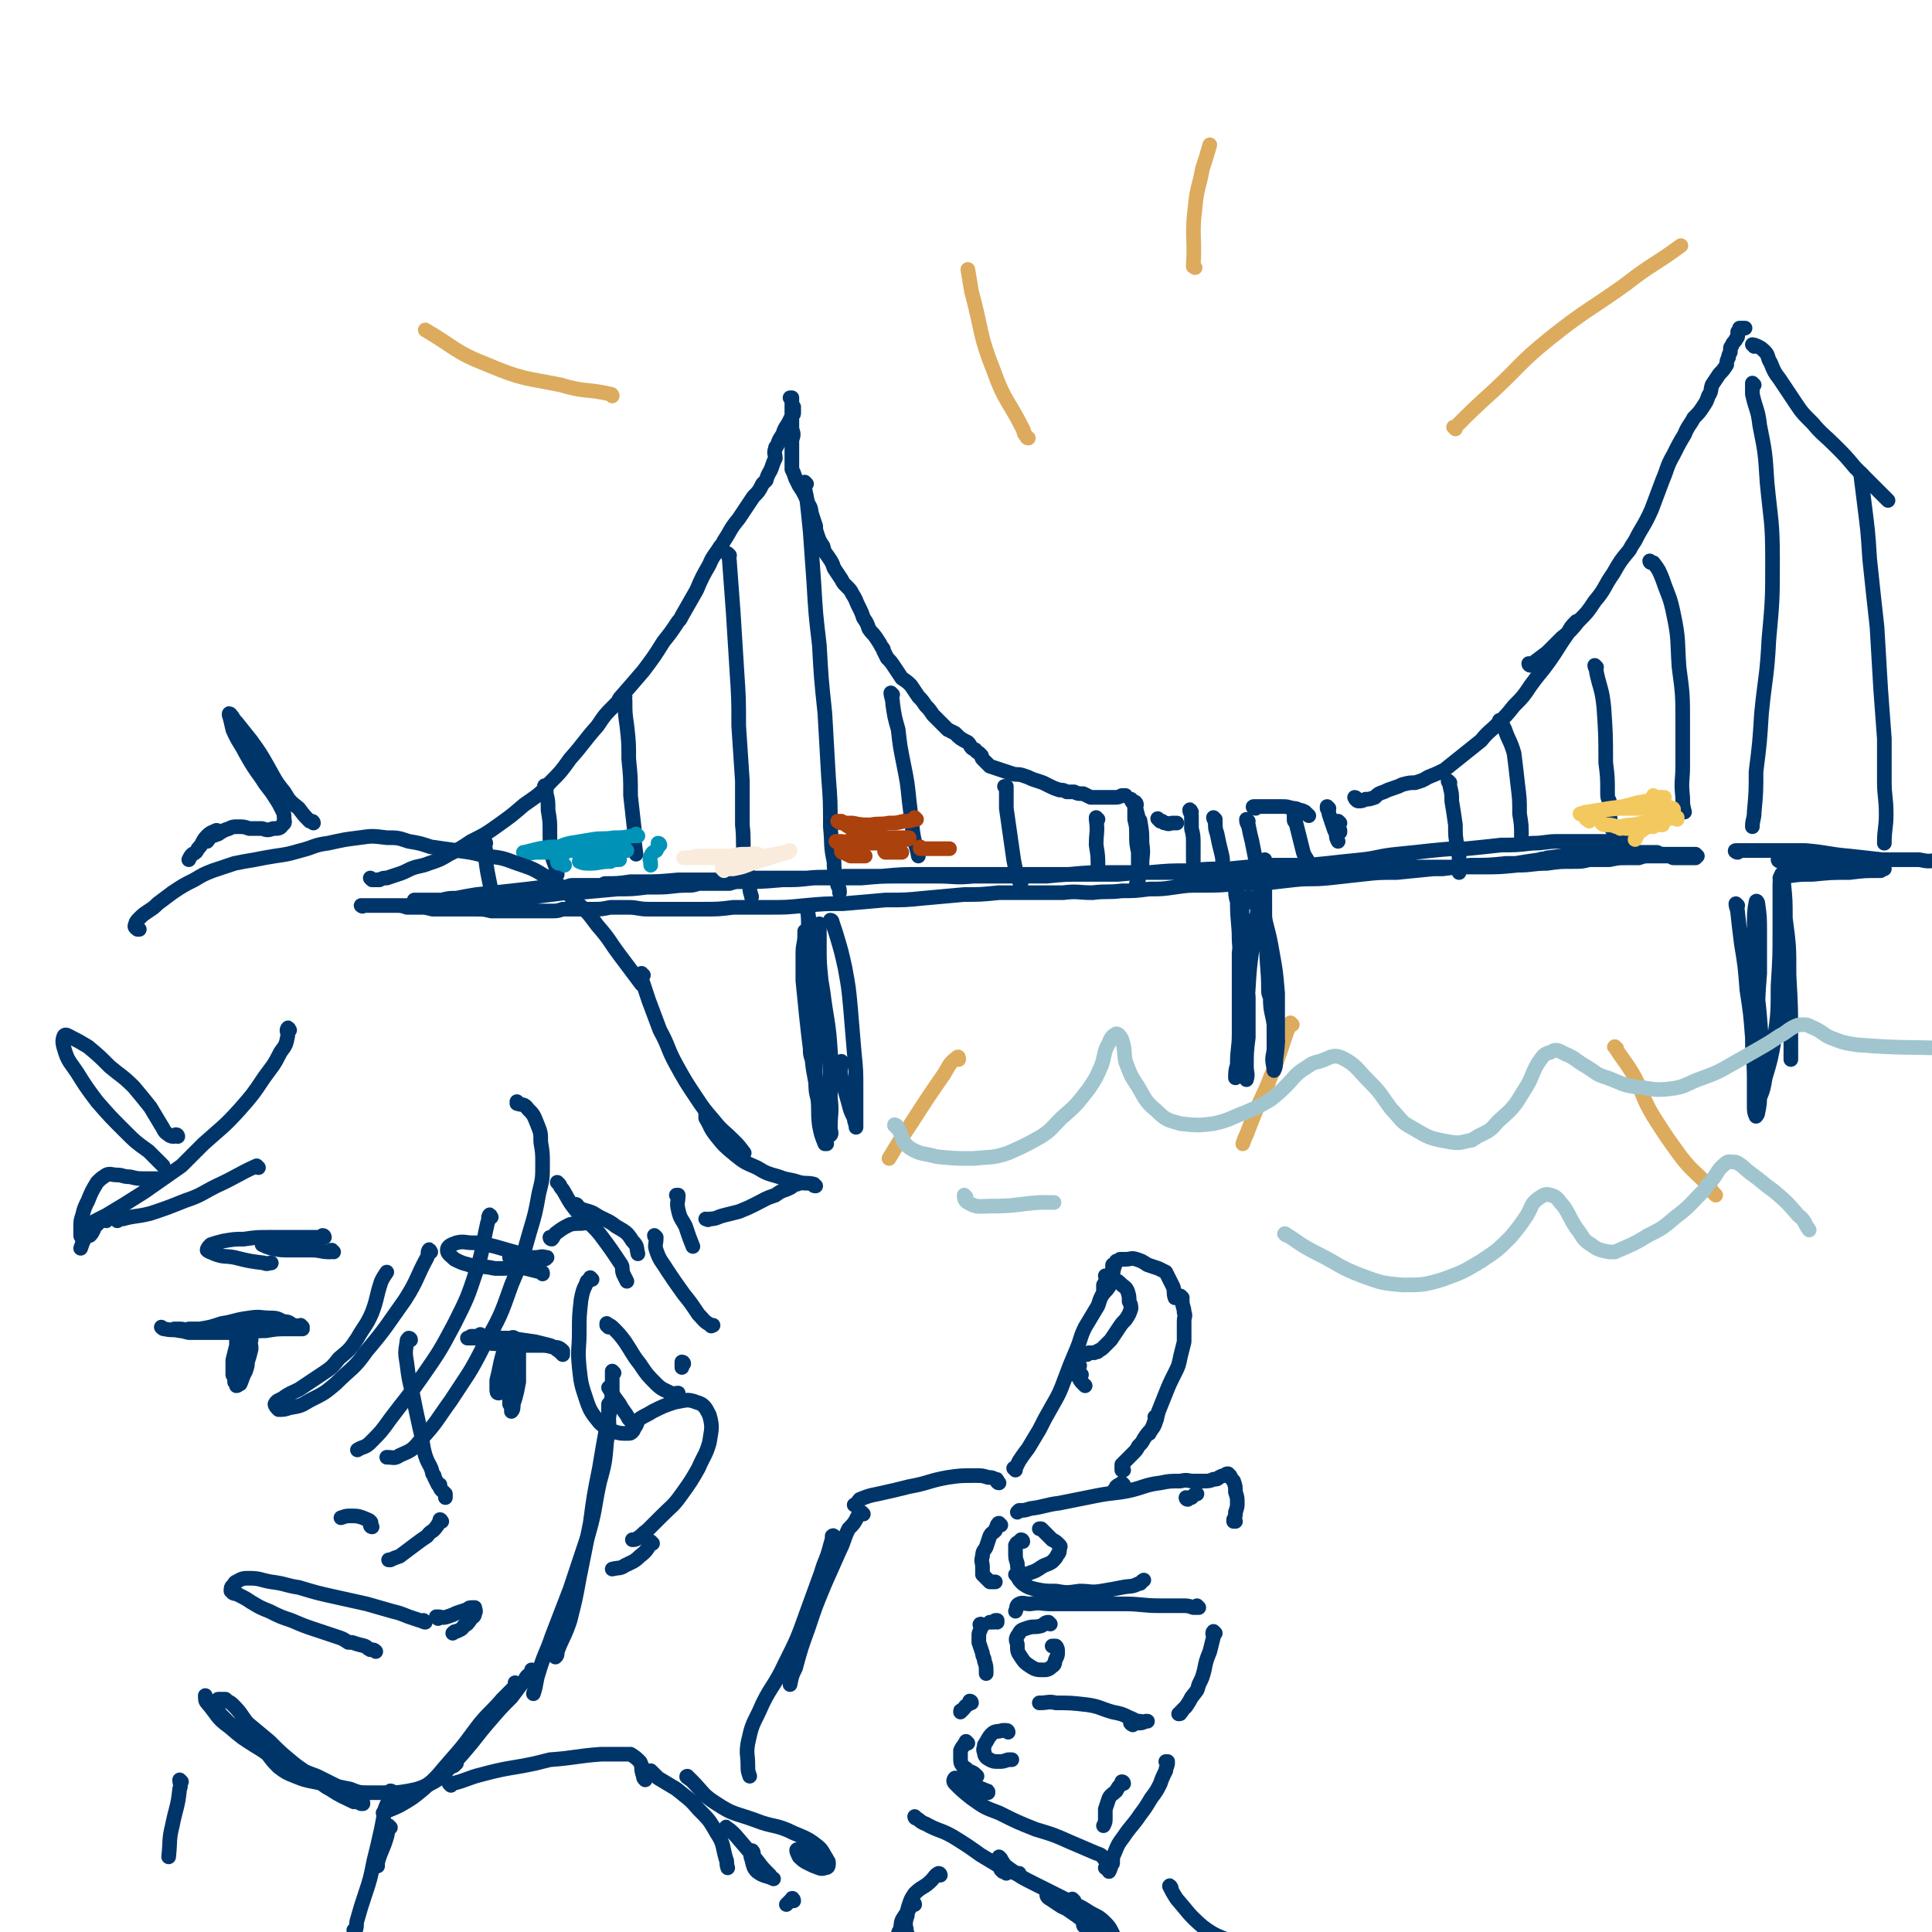 <svg viewBox='0 0 1054 1054' version='1.1' xmlns='http://www.w3.org/2000/svg' xmlns:xlink='http://www.w3.org/1999/xlink'><g fill='none' stroke='rgb(0,53,106)' stroke-width='8' stroke-linecap='round' stroke-linejoin='round'><path d='M227,492c0,-1 -1,-1 -1,-1 0,0 1,0 1,0 4,0 4,0 7,0 3,0 3,0 7,0 4,-1 4,-1 8,-1 5,-1 5,-1 11,-2 10,-1 10,-1 19,-2 9,-1 9,-1 17,-2 4,0 4,0 9,0 2,0 2,0 4,0 2,-1 2,-1 4,-1 6,0 6,0 13,0 2,0 2,0 4,-1 7,0 7,0 14,-1 2,0 2,0 5,0 10,0 10,0 21,-1 11,0 11,0 23,0 9,0 9,0 17,-1 3,0 3,0 6,0 12,0 12,0 24,0 10,-1 10,0 21,-1 10,0 10,0 20,0 11,-1 11,-1 21,-1 10,0 10,0 20,0 10,0 10,0 20,0 10,0 10,0 20,0 11,0 11,0 21,0 11,-1 11,-1 22,-1 11,0 11,0 22,0 11,-1 11,-1 21,-1 11,-1 11,-1 22,-1 11,-1 10,-1 21,-2 10,0 10,0 20,0 10,0 10,0 20,0 9,0 9,0 18,0 10,0 10,0 19,1 10,0 10,0 20,0 10,0 10,0 20,0 10,0 10,0 20,-1 8,0 8,-1 16,-1 7,-1 7,-1 14,-1 5,0 5,0 9,-1 1,0 1,0 3,0 4,0 4,0 8,0 5,-1 5,-1 9,-1 3,0 3,0 7,0 3,-1 3,-1 6,-1 3,0 3,0 6,0 2,0 2,0 5,0 1,0 1,1 2,1 2,0 2,0 3,0 1,0 1,0 3,0 1,0 1,0 3,0 1,0 1,0 2,0 0,0 0,0 1,0 0,0 0,0 0,0 0,0 0,0 0,-1 0,0 0,0 0,0 0,0 0,0 0,0 1,1 0,0 0,0 0,0 0,0 1,0 0,0 0,0 0,0 -1,0 -1,0 -1,0 0,0 0,-1 0,-1 -2,0 -2,0 -4,0 -1,0 -1,0 -3,0 -2,0 -2,0 -4,0 -2,0 -2,0 -5,0 -3,0 -3,0 -5,-1 -4,0 -4,0 -7,0 -5,0 -5,0 -10,0 -7,0 -7,-1 -13,0 -7,0 -7,0 -14,1 -8,1 -8,1 -16,2 -2,1 -2,0 -4,1 -7,1 -7,1 -13,2 -2,0 -2,0 -5,0 -10,1 -10,1 -20,1 -7,1 -7,1 -15,2 -3,0 -3,0 -5,0 -10,1 -10,1 -20,2 -10,0 -10,0 -19,1 -9,1 -9,1 -18,2 -10,1 -10,0 -19,1 -9,1 -9,1 -17,2 -7,0 -7,0 -13,0 -11,1 -11,1 -21,1 -7,0 -7,0 -14,1 -7,1 -7,1 -14,1 -8,1 -8,1 -15,1 -8,1 -8,0 -16,1 -8,0 -8,-1 -16,0 -9,0 -9,0 -18,0 -8,0 -8,0 -17,0 -10,1 -10,1 -19,1 -11,1 -11,1 -22,2 -10,1 -10,1 -21,1 -11,1 -11,1 -23,2 -10,0 -10,0 -21,1 -10,1 -10,1 -20,1 -9,0 -9,0 -19,0 -8,1 -8,1 -17,1 -8,0 -8,0 -16,0 -6,0 -6,0 -13,0 -6,0 -6,-1 -11,-1 -5,0 -5,0 -10,0 -5,1 -5,1 -9,1 -5,0 -5,0 -9,0 -4,0 -4,0 -8,0 -3,1 -3,1 -7,1 -4,0 -4,0 -7,0 -4,0 -4,0 -8,0 -5,0 -5,0 -9,0 -4,0 -4,0 -8,0 -4,-1 -4,-1 -9,-1 -4,0 -4,0 -8,0 -4,0 -4,0 -8,0 -3,0 -3,0 -7,0 -4,-1 -4,-1 -7,-1 -4,0 -4,0 -7,0 -3,-1 -3,-1 -6,-1 -3,0 -3,0 -5,0 -3,0 -3,0 -5,0 -2,0 -2,0 -4,0 -1,0 -1,0 -2,0 0,0 0,0 -1,0 -1,0 -1,0 -1,0 0,0 0,0 0,0 0,0 0,0 0,0 0,1 -1,0 -1,0 1,0 1,0 2,0 2,0 2,0 4,0 2,0 2,0 4,0 2,0 2,0 5,0 3,0 3,0 7,0 4,0 4,0 8,0 6,0 6,0 11,0 7,0 7,-1 13,-1 8,-1 8,-1 16,-2 10,-1 10,-1 20,-2 3,0 3,0 6,0 8,-1 8,-1 16,-2 3,0 3,0 6,0 11,-1 11,-1 22,-2 8,0 8,0 16,-1 3,0 3,0 6,0 8,0 8,-1 16,-1 3,0 3,0 6,-1 9,0 9,0 17,0 3,-1 3,-1 6,-1 11,0 11,0 23,-1 8,0 8,0 17,-1 2,0 2,0 5,0 11,0 11,0 21,0 11,-1 11,-1 21,-1 10,0 10,0 20,0 10,0 10,1 20,0 10,0 10,0 20,0 10,0 10,0 20,0 10,-1 10,-1 20,-1 10,0 10,0 19,0 11,-1 11,-1 21,-1 9,0 9,0 18,0 9,0 9,0 18,0 9,-1 9,-1 18,-2 9,0 9,0 19,-1 10,-1 10,-1 20,-2 9,-1 9,-1 19,-2 9,-1 9,-2 19,-3 10,-1 10,-1 19,-2 10,-1 10,-1 19,-1 10,-1 10,-1 19,-2 8,0 8,0 17,-1 7,0 7,-1 14,-1 5,0 5,0 11,0 4,0 4,0 9,0 3,0 3,0 7,0 3,0 3,0 6,0 2,0 2,0 3,1 1,0 1,-1 3,0 0,0 0,0 0,0 '/><path d='M203,480c0,0 -1,-1 -1,-1 0,0 1,1 1,1 2,0 2,0 4,0 2,-1 2,-1 4,-1 3,-1 3,-1 6,-2 3,-1 3,-1 7,-3 5,-2 5,-1 10,-3 6,-2 6,-2 11,-5 6,-3 6,-3 12,-7 8,-4 8,-4 15,-9 7,-5 7,-5 14,-11 7,-5 8,-5 14,-12 6,-6 6,-6 11,-13 8,-9 7,-9 15,-18 4,-6 4,-6 9,-11 2,-2 2,-2 3,-4 7,-8 7,-8 13,-15 6,-8 6,-8 11,-16 4,-5 4,-5 8,-11 1,-1 1,-1 2,-3 4,-7 4,-7 8,-14 3,-7 3,-7 7,-14 2,-5 3,-5 6,-10 1,-1 1,-1 2,-3 4,-6 3,-6 8,-12 4,-6 4,-6 8,-12 3,-3 3,-3 5,-7 1,-1 1,-1 2,-2 1,-4 2,-4 3,-7 1,-3 1,-3 2,-5 0,-2 -1,-3 0,-5 0,-1 0,-1 1,-2 1,-3 1,-3 3,-6 1,-3 1,-3 3,-6 1,-2 1,-2 2,-4 1,-1 1,-1 1,-2 0,-1 0,-1 0,-2 0,0 0,0 0,-1 -1,0 -1,0 -1,-1 0,0 0,0 0,0 0,-1 0,-1 0,-1 0,0 0,0 0,0 0,0 0,0 0,-1 0,0 0,0 0,0 0,0 0,0 0,-1 0,0 0,0 0,0 0,0 0,0 0,-1 0,0 0,0 0,0 0,0 0,0 0,0 0,0 -1,0 -1,0 0,0 0,0 1,0 0,1 0,1 0,2 0,2 0,2 0,4 0,1 0,1 0,3 0,2 0,2 0,4 0,2 0,2 0,4 1,3 1,3 0,6 0,3 0,3 0,6 0,2 0,2 0,5 0,2 0,2 0,5 1,2 1,2 2,5 1,2 1,2 2,4 2,3 2,3 3,5 1,2 1,2 2,5 2,3 1,3 2,6 1,3 1,3 2,6 0,2 0,2 1,5 1,3 1,3 3,6 1,4 1,3 3,6 2,3 2,3 3,6 2,3 2,3 4,6 1,2 1,2 3,4 2,2 2,2 3,4 2,3 2,4 3,6 2,4 2,4 3,7 2,3 2,3 3,6 2,3 2,2 4,5 2,3 2,3 3,5 1,1 1,1 1,2 1,2 1,2 2,4 2,2 2,2 4,5 2,3 2,3 4,6 3,2 3,2 5,4 2,3 2,3 4,6 2,2 2,2 4,5 2,2 2,2 4,5 2,2 2,2 4,4 2,2 2,2 4,4 2,1 2,1 4,2 3,3 3,3 7,5 2,2 1,3 4,4 1,2 2,1 3,3 1,0 0,1 1,2 2,2 2,2 4,4 3,1 3,1 6,2 3,1 3,1 6,2 3,1 3,0 6,1 3,1 3,1 5,2 3,1 3,1 6,2 2,1 2,1 4,2 2,1 2,1 5,2 2,0 2,0 4,1 2,0 2,0 4,0 2,1 2,1 5,1 2,1 2,1 4,2 2,0 2,0 4,0 2,0 2,0 4,0 2,0 2,0 5,0 2,0 2,0 4,-1 1,0 1,0 2,0 '/><path d='M620,439c0,-1 -1,-2 -1,-1 0,0 0,1 0,2 0,3 0,3 0,7 1,4 1,4 1,9 0,4 0,4 1,9 0,4 0,4 0,8 0,3 0,3 0,6 0,1 0,1 0,3 0,0 0,0 -1,0 0,0 0,0 0,0 '/><path d='M618,437c0,0 -1,-1 -1,-1 0,1 1,2 2,3 1,3 1,3 2,7 0,1 1,1 1,2 1,6 1,6 1,12 1,6 0,6 0,12 0,2 0,2 0,3 '/><path d='M265,460c0,0 -1,0 -1,-1 0,0 1,1 1,1 0,-1 -1,-1 -1,-2 0,0 0,0 0,0 0,0 0,0 0,0 0,4 1,4 1,7 0,5 0,5 1,11 1,5 1,5 2,10 '/><path d='M298,430c0,-1 -1,-2 -1,-1 0,0 0,1 1,2 0,1 0,1 0,2 1,4 1,4 1,9 1,6 1,6 1,12 0,6 0,6 1,12 1,5 2,5 3,11 '/><path d='M341,380c0,0 -1,-1 -1,-1 0,1 1,2 1,3 0,7 0,7 1,14 1,9 1,9 1,18 1,10 1,10 1,20 1,9 1,9 2,18 0,7 0,7 1,14 '/><path d='M398,303c0,0 -1,-1 -1,-1 0,1 1,2 1,5 1,13 1,13 2,27 1,16 1,16 2,32 1,15 1,15 1,30 1,15 1,15 2,30 0,12 0,12 0,24 1,9 0,9 1,18 1,7 2,7 3,14 0,4 0,4 1,7 0,1 0,0 0,0 '/><path d='M440,264c0,0 -1,-1 -1,-1 0,3 0,4 1,8 1,9 1,9 2,19 1,14 1,14 2,28 1,17 1,17 3,34 1,18 1,18 3,37 1,17 1,17 2,35 1,13 1,13 1,27 1,10 0,10 2,19 0,7 1,7 2,13 1,2 1,2 1,4 '/><path d='M487,379c0,0 -1,-1 -1,-1 0,2 1,3 1,6 1,7 1,7 3,14 1,9 1,9 3,19 2,10 2,10 3,20 1,8 1,8 2,17 1,7 2,7 3,13 '/><path d='M549,430c0,0 -1,-1 -1,-1 0,0 1,0 1,0 0,6 0,6 0,12 1,7 1,7 2,14 1,7 1,7 2,14 1,5 1,6 3,11 0,1 0,1 1,2 '/><path d='M599,447c0,0 -1,-1 -1,-1 0,0 0,0 0,1 1,7 0,7 0,14 1,6 1,6 1,13 '/><path d='M633,448c-1,-1 -1,-1 -1,-1 -1,-1 0,0 0,0 1,1 1,1 2,1 1,1 1,1 2,1 2,1 2,0 4,0 1,0 1,0 2,0 '/><path d='M650,443c0,0 -1,-2 -1,-1 0,1 1,2 1,3 0,4 0,4 0,7 1,4 1,4 1,9 0,4 0,4 0,9 '/><path d='M663,447c0,0 -1,-1 -1,-1 0,0 0,1 1,2 0,4 0,4 1,7 1,5 1,5 2,9 1,4 1,4 1,7 '/><path d='M681,448c-1,0 -1,-1 -1,-1 0,1 0,2 1,3 1,5 1,5 2,9 1,5 1,5 2,10 0,2 1,2 2,5 '/><path d='M706,442c0,-1 -1,-1 -1,-1 0,0 1,0 1,1 0,2 0,2 0,5 0,1 0,1 1,2 1,4 1,4 2,8 1,4 1,4 2,8 1,3 2,3 3,6 0,2 0,2 1,3 '/><path d='M685,441c-1,0 -2,-1 -1,-1 0,0 1,0 3,0 6,0 6,0 12,0 3,0 3,0 6,1 2,0 2,0 4,1 1,0 1,0 3,1 0,1 0,1 1,1 0,0 0,0 1,1 '/><path d='M725,441c0,0 -1,-1 -1,-1 0,0 0,0 0,0 0,0 0,0 0,1 1,2 1,2 1,3 1,3 1,3 2,6 1,3 1,3 2,5 0,2 0,2 1,4 0,0 0,0 0,0 '/><path d='M731,449c0,0 0,0 -1,-1 0,0 1,1 1,1 0,0 -1,-1 -1,0 0,0 0,0 0,1 0,1 0,1 1,3 0,1 0,1 0,1 '/><path d='M740,436c0,-1 -1,-1 -1,-1 0,0 0,0 0,0 1,1 0,1 1,1 0,1 1,1 1,1 2,0 2,0 4,-1 2,0 2,0 5,-1 2,-2 2,-2 5,-3 2,-1 2,-1 5,-2 3,-1 3,-1 5,-2 4,-1 4,-1 7,-1 3,-1 4,-1 7,-3 5,-2 5,-2 9,-4 5,-4 5,-4 10,-8 5,-4 5,-4 10,-8 4,-5 5,-5 9,-9 5,-5 5,-5 9,-10 5,-5 5,-5 9,-11 5,-7 5,-6 10,-13 5,-7 5,-8 10,-15 2,-4 2,-4 5,-7 '/><path d='M835,363c0,0 -1,0 -1,-1 1,0 2,1 2,0 4,-3 4,-3 8,-6 4,-4 4,-4 8,-8 5,-4 5,-4 9,-9 5,-5 5,-5 9,-11 6,-7 5,-8 10,-15 4,-7 4,-7 9,-13 1,-2 1,-2 3,-5 4,-8 5,-8 9,-17 3,-8 3,-8 6,-16 3,-7 2,-7 6,-14 3,-6 3,-6 6,-11 2,-5 3,-5 5,-9 3,-3 3,-3 5,-6 2,-3 2,-3 3,-6 2,-3 1,-3 2,-6 2,-3 2,-3 4,-6 2,-2 2,-2 4,-5 0,-2 0,-2 1,-4 0,-1 0,-1 1,-3 0,-1 0,-1 0,-2 0,-1 1,-1 1,-2 1,-2 2,-2 2,-3 1,-1 1,-1 1,-2 0,-1 0,-1 0,-2 1,0 1,0 1,-1 0,0 0,0 0,0 0,-1 0,-1 0,-1 1,0 1,0 1,0 1,0 1,0 1,0 1,0 1,0 1,0 '/><path d='M957,189c0,-1 -1,-1 -1,-1 0,0 1,0 3,1 2,1 2,1 4,3 2,2 1,3 3,6 2,5 2,5 5,9 4,6 4,6 8,12 4,6 4,6 10,12 5,6 6,6 12,12 6,6 6,6 11,12 5,5 5,5 10,10 4,4 4,4 8,8 '/><path d='M791,427c0,0 -1,-1 -1,-1 0,1 1,1 1,3 1,4 1,4 1,8 1,6 1,6 2,13 0,6 0,6 1,12 1,4 1,4 1,8 0,3 0,3 0,6 '/><path d='M819,394c0,0 -1,-1 -1,-1 0,0 1,1 1,1 1,2 1,2 2,4 2,6 3,6 5,13 1,8 1,8 2,17 1,8 1,8 1,16 1,6 1,6 1,13 '/><path d='M871,364c0,0 -1,-1 -1,-1 0,1 1,2 1,4 2,9 3,9 4,19 1,15 1,15 1,30 1,8 1,8 1,17 0,2 0,2 1,4 0,7 0,7 1,14 0,1 0,1 1,2 '/><path d='M901,307c0,0 -1,0 -1,-1 0,0 0,1 1,1 0,0 1,0 1,0 3,4 3,4 5,9 3,9 4,9 6,19 3,14 2,15 3,29 2,15 2,15 2,30 0,12 0,12 0,24 0,8 -1,8 0,17 0,4 0,4 1,8 '/><path d='M957,210c0,0 -1,-1 -1,-1 0,0 0,0 0,1 0,2 0,2 0,5 2,9 3,8 4,17 3,15 3,15 4,31 2,21 3,21 3,42 0,22 0,22 -2,44 -1,20 -2,20 -4,40 -1,16 -1,16 -3,32 0,11 0,11 -1,22 0,4 -1,4 -1,8 '/><path d='M1016,259c-1,0 -1,-1 -1,-1 0,0 0,0 0,0 1,8 1,8 2,16 2,16 2,15 3,31 2,19 2,19 4,37 1,17 1,17 2,34 1,13 1,13 2,27 0,11 0,11 0,23 0,9 1,9 1,18 0,8 -1,8 -1,16 '/><path d='M948,465c-1,0 -2,-1 -1,-1 1,0 2,0 4,0 6,0 6,0 12,0 11,0 11,0 22,0 12,1 12,2 24,3 9,1 9,1 18,2 4,0 4,0 8,0 6,0 6,0 12,0 5,1 5,1 11,0 1,0 1,0 3,0 0,0 0,0 0,0 '/><path d='M980,466c-1,0 -1,-1 -1,-1 -1,0 0,1 0,1 -3,0 -3,0 -6,1 -2,0 -3,1 -3,2 0,1 2,1 4,2 5,1 5,0 11,1 8,0 8,0 15,0 9,1 9,0 17,1 4,0 4,0 9,1 1,0 1,0 2,0 '/><path d='M972,480c0,0 -1,-1 -1,-1 0,0 0,0 0,0 2,-1 2,-1 4,-1 7,-1 7,-1 14,-1 10,-1 10,-1 20,-1 8,-1 8,-1 17,-1 '/></g>
<g fill='none' stroke='rgb(171,65,13)' stroke-width='8' stroke-linecap='round' stroke-linejoin='round'><path d='M500,447c0,0 -1,-1 -1,-1 0,0 0,0 0,0 0,1 0,1 0,1 -3,1 -3,1 -6,1 -4,1 -4,1 -8,1 -5,1 -5,0 -10,1 -5,0 -5,0 -10,-1 -3,0 -3,0 -6,0 -1,0 -2,-1 -2,-1 0,0 1,0 2,0 2,1 2,2 4,3 3,1 3,0 6,1 3,0 3,0 6,0 1,0 2,0 3,0 1,0 1,0 2,1 0,0 0,0 -1,1 -1,1 -1,0 -2,1 0,1 -1,1 -1,2 0,0 0,1 0,1 1,0 1,0 2,0 3,0 3,0 5,0 0,0 0,0 1,0 '/><path d='M472,458c-1,0 -1,-1 -1,-1 -3,0 -3,1 -5,1 -1,0 -2,0 -2,0 0,0 2,0 3,0 5,0 5,0 9,0 5,0 5,0 10,-1 4,0 4,0 8,0 1,0 2,0 2,0 0,1 -1,1 -2,1 -3,1 -3,2 -7,2 -4,0 -4,0 -8,0 -4,0 -4,0 -8,0 -5,0 -5,0 -9,0 -2,-1 -2,-1 -5,-1 0,0 -1,0 -1,0 1,1 2,1 4,2 '/><path d='M461,464c0,0 -1,-1 -1,-1 0,0 -1,1 -1,1 0,1 0,1 1,1 2,1 2,1 4,2 3,0 3,0 7,0 1,0 1,0 1,0 '/><path d='M484,465c-1,0 -1,-1 -1,-1 -1,0 0,1 0,1 1,0 1,0 1,0 2,0 2,0 5,0 1,0 1,0 3,0 '/><path d='M503,463c-1,0 -1,0 -1,-1 0,0 0,1 0,1 1,0 1,0 1,0 3,0 3,0 5,0 5,0 5,0 10,0 '/></g>
<g fill='none' stroke='rgb(243,200,95)' stroke-width='8' stroke-linecap='round' stroke-linejoin='round'><path d='M903,435c0,0 -1,-1 -1,-1 0,0 0,1 1,1 1,0 1,0 2,0 1,0 1,0 3,0 0,0 0,0 0,0 -2,0 -2,0 -4,1 -6,1 -5,1 -11,2 -7,2 -7,2 -15,3 -6,1 -6,1 -12,2 -2,0 -3,1 -4,1 0,0 2,0 3,0 2,0 2,0 4,0 '/><path d='M913,442c0,-1 0,-1 -1,-1 -1,-1 -1,0 -3,0 -4,0 -4,0 -8,0 -6,0 -6,0 -13,0 -6,0 -6,0 -13,1 -4,1 -4,0 -7,2 -2,0 -3,1 -3,2 0,1 1,1 2,2 '/><path d='M915,447c0,-1 -1,-1 -1,-1 0,0 1,0 1,0 -4,1 -4,0 -8,1 -6,1 -6,1 -11,2 -5,1 -5,1 -9,2 -1,0 -1,0 -3,1 '/><path d='M907,450c0,0 0,0 -1,-1 0,0 0,1 -1,1 -3,0 -3,0 -6,0 -4,0 -4,0 -8,0 -5,0 -5,1 -9,1 '/><path d='M875,450c0,0 -2,-1 -1,-1 0,0 1,1 2,1 3,0 3,0 6,1 3,0 3,1 6,1 '/><path d='M902,451c-1,0 -1,-1 -1,-1 -1,0 -1,0 -1,1 -1,0 -1,0 -3,1 -1,1 -1,1 -3,2 -1,2 -1,2 -2,4 '/></g>
<g fill='none' stroke='rgb(0,147,183)' stroke-width='8' stroke-linecap='round' stroke-linejoin='round'><path d='M308,472c-1,-1 -1,-1 -1,-1 -1,-1 -2,0 -2,0 -1,0 -1,-1 -1,-2 1,-2 1,-2 3,-3 3,-2 3,-2 6,-3 3,-1 4,-1 7,-1 4,0 4,0 8,1 3,0 3,0 7,0 1,1 1,1 2,1 0,0 0,1 0,1 -1,0 -2,0 -3,0 -4,-1 -4,-1 -7,-1 -5,0 -5,-1 -9,-1 -6,-1 -6,-1 -12,-1 -6,0 -6,0 -12,1 -4,1 -4,1 -8,2 0,0 -1,0 0,0 3,1 4,0 7,0 6,0 6,0 11,0 2,0 2,0 4,0 '/><path d='M348,456c0,0 -1,0 -1,-1 0,0 0,1 0,1 0,0 -1,0 -2,0 -5,1 -5,1 -10,1 -6,1 -6,0 -12,1 -6,1 -6,1 -12,2 -4,1 -4,1 -7,3 -1,0 -1,0 -1,1 0,0 1,0 1,0 4,0 4,0 8,0 7,0 7,0 14,0 7,0 7,0 13,-1 '/><path d='M342,464c0,0 -1,0 -1,-1 0,0 1,1 1,1 -5,1 -5,1 -11,1 -4,1 -4,0 -9,1 -2,1 -2,1 -5,2 0,1 -1,1 -1,2 2,1 3,1 6,1 5,0 5,-1 11,-1 2,-1 2,-1 5,-1 '/><path d='M360,461c0,0 0,-1 -1,-1 0,0 1,1 1,1 -1,1 -1,1 -2,3 -2,1 -2,1 -3,3 -1,2 0,2 0,5 '/></g>
<g fill='none' stroke='rgb(249,236,220)' stroke-width='8' stroke-linecap='round' stroke-linejoin='round'><path d='M395,475c0,0 -1,-1 -1,-1 0,0 1,0 1,0 0,1 0,0 0,0 -1,0 -1,0 -1,0 3,0 3,0 6,0 5,-1 5,-1 10,-3 7,-2 7,-2 13,-4 3,-1 3,-1 7,-2 0,0 1,-1 1,-1 -1,0 -2,1 -3,1 -5,1 -5,1 -10,2 -6,0 -6,0 -13,0 -6,0 -6,0 -13,0 -6,0 -6,0 -12,0 -3,1 -3,1 -6,1 0,0 -1,0 -1,0 2,0 3,0 5,0 5,0 5,0 9,0 6,0 6,0 12,-1 5,-1 4,-1 9,-1 3,0 3,-1 5,0 1,0 1,0 1,1 0,1 0,1 0,2 '/></g>
<g fill='none' stroke='rgb(0,53,106)' stroke-width='8' stroke-linecap='round' stroke-linejoin='round'><path d='M76,507c0,0 0,0 -1,-1 0,0 0,1 0,1 -1,-1 -2,-1 -1,-3 0,-1 1,-2 2,-3 2,-2 2,-2 5,-4 3,-2 3,-2 5,-4 4,-3 4,-3 8,-6 6,-4 6,-4 12,-7 5,-3 5,-3 10,-5 6,-2 6,-2 12,-4 5,-1 5,-1 11,-2 5,-1 5,-1 11,-2 7,-1 7,-1 14,-3 8,-2 7,-3 15,-4 9,-2 9,-2 17,-3 7,-1 7,-1 15,0 6,0 6,0 12,2 6,1 6,1 12,3 7,1 7,1 14,2 8,1 8,1 16,3 9,1 9,1 17,4 9,3 9,3 17,8 8,5 8,5 14,12 7,6 7,6 13,14 7,8 6,8 12,16 6,8 6,8 12,16 '/><path d='M351,532c-1,0 -1,-1 -1,-1 -1,1 0,2 0,3 2,6 2,6 4,12 3,8 3,8 6,16 5,9 4,10 9,19 5,9 5,9 11,18 4,6 4,6 10,13 4,5 5,5 10,10 3,3 3,3 6,7 '/><path d='M386,608c0,0 -1,-1 -1,-1 0,1 0,2 0,3 3,5 2,5 6,10 4,5 4,5 10,10 5,4 5,4 12,7 5,3 5,3 12,5 5,2 5,1 11,3 4,1 4,0 8,1 0,1 0,1 1,1 '/><path d='M435,646c0,0 -1,-1 -1,-1 -1,1 -1,2 -3,3 -4,2 -4,1 -8,4 -6,2 -5,2 -11,5 -4,2 -4,2 -9,4 -4,1 -4,1 -8,2 -4,1 -4,2 -8,2 -1,1 -1,0 -2,0 '/><path d='M370,653c0,0 -1,-1 -1,-1 0,0 1,0 1,0 0,4 -1,4 0,8 1,5 2,5 4,9 2,6 2,6 4,11 '/><path d='M358,675c0,0 -1,0 -1,-1 0,0 1,1 1,1 0,4 -1,4 0,7 2,6 3,6 6,11 4,6 4,6 9,13 4,5 4,5 8,11 3,3 3,4 7,6 0,1 0,0 1,0 '/><path d='M283,602c0,0 -1,-1 -1,-1 0,0 0,0 0,1 3,1 4,0 6,3 3,3 3,3 5,8 2,5 2,5 2,10 1,6 1,6 1,12 0,8 0,8 -2,16 -2,11 -2,11 -5,21 -4,14 -4,15 -10,29 -6,17 -6,17 -15,33 -8,16 -9,16 -18,30 -8,11 -7,11 -16,21 -5,6 -5,6 -12,9 -3,2 -3,1 -7,1 '/><path d='M268,664c0,0 -1,-2 -1,-1 -1,1 0,2 -1,4 -3,13 -2,13 -6,26 -5,15 -5,15 -12,29 -8,15 -8,15 -17,28 -9,13 -9,12 -18,24 -5,7 -5,7 -11,13 -3,3 -4,2 -7,4 '/><path d='M235,683c0,0 -1,-2 -1,-1 -1,1 0,2 -1,4 -6,11 -5,12 -12,23 -10,14 -10,15 -21,28 -7,10 -8,9 -17,18 -6,5 -6,5 -14,9 -5,3 -5,3 -11,4 -3,1 -3,1 -6,1 -1,-1 -2,-2 -2,-3 1,-2 2,-2 4,-3 4,-3 5,-3 9,-5 6,-4 6,-4 12,-8 6,-4 6,-4 10,-9 6,-5 6,-5 10,-11 4,-7 5,-7 8,-14 3,-8 2,-8 5,-17 1,-2 1,-2 3,-5 '/><path d='M158,562c0,0 -1,-2 -1,-1 -1,1 0,2 0,4 -1,5 -1,5 -4,9 -4,8 -4,7 -9,14 -6,9 -6,9 -13,17 -9,10 -10,10 -20,19 -6,6 -6,6 -12,12 -10,7 -10,7 -20,14 -11,7 -11,7 -21,13 -6,3 -6,3 -11,6 '/><path d='M141,637c0,0 -1,-1 -1,-1 -11,5 -11,6 -22,11 -8,4 -8,5 -17,8 -10,4 -10,4 -19,7 -8,2 -8,1 -15,3 -2,0 -2,0 -3,1 '/><path d='M97,620c0,0 0,-1 -1,-1 0,0 0,1 -1,1 -1,0 -2,0 -3,-1 -3,-2 -2,-2 -4,-5 -3,-5 -3,-5 -6,-10 -4,-5 -4,-5 -9,-11 -6,-6 -7,-6 -13,-11 -6,-6 -6,-6 -12,-11 -5,-3 -5,-3 -9,-5 -2,-1 -3,-2 -4,-1 -1,2 -1,4 0,7 2,7 3,7 7,13 5,8 5,8 11,16 7,8 7,8 15,16 6,6 6,6 13,11 4,4 4,4 8,8 '/><path d='M87,644c0,0 0,-1 -1,-1 0,0 0,0 -1,0 -3,0 -3,0 -6,0 -4,0 -4,0 -8,-1 -4,0 -4,-1 -7,-1 -3,0 -4,-1 -6,0 -3,2 -3,2 -5,4 -3,5 -3,5 -5,10 -2,4 -2,4 -3,8 -1,3 -1,3 -1,7 0,2 0,2 0,4 0,1 1,1 2,1 1,0 1,-1 3,-1 1,-1 1,-1 2,-3 '/><path d='M58,666c0,-1 0,-2 -1,-1 -1,0 -1,0 -2,1 -2,2 -2,2 -5,5 -2,2 -2,2 -4,5 -1,2 -1,2 -2,5 '/><path d='M301,676c0,0 -1,0 -1,-1 0,0 0,1 1,1 1,-1 1,-2 2,-3 4,-3 4,-3 8,-5 4,-1 5,0 9,-1 '/><path d='M315,658c0,0 -1,-1 -1,-1 1,0 1,1 2,2 4,2 4,1 8,3 6,4 7,3 12,7 5,3 6,3 9,8 3,3 2,3 3,7 '/><path d='M305,646c0,0 -1,-1 -1,-1 0,0 0,0 1,1 1,1 0,1 2,3 3,5 3,6 7,11 6,7 7,6 13,13 6,8 6,8 12,17 1,2 0,2 1,5 1,2 1,2 2,4 '/><path d='M323,698c0,0 -1,-1 -1,-1 0,0 0,0 0,0 0,2 -2,1 -2,3 -2,4 -2,4 -3,9 -1,9 -1,9 -1,18 0,9 -1,9 0,19 1,9 1,9 4,18 2,6 3,7 7,12 3,3 4,3 8,5 3,1 4,1 7,1 2,0 2,0 3,-1 1,-1 1,-2 1,-3 -1,-2 -1,-2 -3,-4 -2,-4 -3,-4 -5,-8 -3,-4 -3,-4 -6,-9 '/><path d='M332,724c0,0 -1,-1 -1,-1 0,-1 0,-1 0,-1 1,1 2,1 3,2 4,4 4,4 7,8 4,6 4,7 8,12 4,6 4,6 9,11 3,3 4,3 8,5 1,1 2,0 4,0 '/><path d='M373,744c0,-1 -1,-1 -1,-1 0,0 0,0 0,0 0,2 0,2 0,3 '/><path d='M171,449c0,0 0,-1 -1,-1 0,0 -1,0 -1,0 -3,-3 -3,-3 -6,-7 -5,-4 -5,-4 -8,-9 -5,-6 -5,-7 -9,-14 -4,-7 -4,-7 -9,-14 -4,-5 -4,-5 -8,-10 -2,-2 -2,-3 -3,-4 -1,-1 -1,-1 -1,0 1,3 1,4 2,8 3,7 4,7 7,13 4,7 4,7 9,14 3,5 4,5 7,10 2,3 2,3 4,7 1,2 1,2 1,4 0,2 1,3 -1,4 -1,2 -2,2 -5,2 -3,1 -3,1 -6,0 -4,0 -4,0 -7,0 -3,-1 -3,-1 -6,-1 -3,0 -3,0 -5,1 -3,1 -3,1 -6,3 -3,1 -3,1 -5,2 -1,1 0,1 -1,2 0,0 0,0 0,0 1,-1 1,-2 2,-3 1,-1 2,-1 3,-2 0,-1 1,-1 0,-1 -2,1 -3,1 -5,3 -3,3 -2,4 -5,7 -1,2 -1,2 -3,3 -1,1 -1,1 -2,3 '/><path d='M554,802c0,0 -1,-1 -1,-1 0,0 0,0 1,0 0,0 0,0 0,0 0,0 0,0 0,0 1,-2 1,-2 2,-4 2,-3 2,-3 5,-7 3,-5 3,-5 6,-10 3,-6 3,-6 7,-13 4,-7 4,-7 7,-15 3,-8 3,-8 6,-15 3,-7 2,-7 5,-13 3,-5 3,-5 6,-10 2,-3 1,-3 3,-7 2,-3 2,-2 4,-5 1,-2 0,-2 1,-5 1,-1 1,-1 1,-3 1,-1 0,-1 0,-2 0,0 0,0 0,0 0,-1 0,-1 0,-1 0,0 0,0 0,0 0,0 0,0 0,0 '/><path d='M608,691c0,0 -1,-1 -1,-1 0,0 0,0 0,0 0,0 0,0 0,0 1,0 1,0 1,0 1,-1 1,-1 1,-2 1,0 1,0 2,-1 2,0 2,0 3,0 3,0 3,-1 6,0 3,1 3,1 6,3 3,1 3,1 6,2 2,1 2,1 4,2 1,2 1,2 2,4 1,2 1,2 2,4 1,3 0,3 1,6 '/><path d='M645,708c0,0 -1,-1 -1,-1 0,1 0,1 1,3 0,3 1,3 1,6 1,2 0,2 0,5 0,3 0,3 0,5 0,3 0,3 0,6 -1,4 -1,4 -2,8 -1,5 -1,5 -3,9 -3,6 -3,6 -5,11 -2,5 -2,5 -4,10 -1,4 -1,4 -2,7 -1,2 -1,2 -2,3 0,1 -1,1 -1,2 '/><path d='M631,774c0,0 0,-1 -1,-1 0,1 1,1 0,2 -1,3 -1,3 -2,5 -2,2 -2,2 -4,5 -1,2 -1,2 -3,4 -1,2 -1,2 -3,4 -1,1 -1,1 -3,3 -1,1 -1,1 -2,2 0,1 0,1 -1,1 0,1 0,1 0,2 0,0 0,0 0,1 0,0 1,0 1,0 '/><path d='M613,810c0,0 -1,-1 -1,-1 0,0 0,0 0,0 -1,1 -2,1 -3,2 0,1 -1,1 -1,2 0,1 1,0 1,1 '/><path d='M648,818c0,0 -1,0 -1,-1 0,0 0,1 1,1 0,0 0,0 1,-1 0,0 0,0 1,0 1,-1 1,-1 1,-1 1,-1 1,-1 2,-1 '/><path d='M674,830c0,0 -1,0 -1,-1 0,0 0,1 0,1 0,0 0,0 0,0 0,0 0,0 0,-1 1,-2 1,-2 1,-4 1,-3 1,-3 1,-5 0,-3 0,-3 -1,-6 0,-3 0,-3 -1,-6 -1,-1 -1,-1 -2,-3 -1,0 -1,-1 -1,-1 -1,0 -1,0 -2,1 -1,0 -1,0 -3,1 -1,1 -1,1 -3,1 -2,1 -3,1 -5,1 -3,0 -3,0 -6,0 -3,0 -3,-1 -7,0 -6,0 -6,0 -11,1 -8,1 -8,2 -16,4 -9,2 -9,1 -19,3 -10,2 -10,2 -20,4 -8,1 -8,2 -16,3 -3,1 -3,1 -6,1 -1,1 -1,1 -1,1 '/><path d='M546,832c0,0 -1,-1 -1,-1 -1,0 0,1 -1,1 0,2 -1,1 -1,3 -2,2 -2,1 -3,3 -1,3 -1,3 -2,6 -1,2 -2,2 -2,5 -1,3 0,3 0,6 0,2 0,2 0,4 1,1 1,1 2,2 1,1 1,1 2,2 2,0 2,0 3,0 '/><path d='M555,860c0,0 -1,-1 -1,-1 0,0 1,0 1,0 0,1 0,1 0,1 1,2 1,2 3,4 3,2 3,2 7,3 5,1 5,1 11,1 6,1 6,1 13,0 6,0 6,1 12,0 6,-1 6,-1 11,-2 5,-1 5,0 9,-2 2,0 1,-1 3,-2 '/><path d='M558,841c0,0 0,-1 -1,-1 0,0 0,0 -1,1 -1,1 -1,0 -2,2 0,2 0,2 0,4 0,3 0,3 1,6 0,2 0,2 1,4 1,1 1,2 2,2 2,1 2,0 4,-1 3,-1 3,-1 6,-3 3,-2 3,-1 6,-3 2,-2 2,-2 3,-4 1,-1 1,-1 1,-3 0,-1 1,-1 0,-2 -2,-2 -2,-2 -4,-3 -2,-2 -2,-2 -4,-4 -1,-1 -1,-1 -2,-2 0,0 0,0 -1,0 '/><path d='M654,877c0,0 -1,-1 -1,-1 0,0 0,0 0,1 0,0 -1,0 -2,0 -3,-1 -3,-1 -6,-1 -6,0 -6,0 -12,0 -10,0 -10,-1 -20,-1 -10,0 -10,0 -21,0 -10,0 -10,0 -19,0 -5,0 -5,-1 -11,0 -3,0 -4,-1 -6,0 -2,1 -1,2 -2,4 0,0 0,0 0,0 '/><path d='M544,885c0,0 -1,-1 -1,-1 0,0 1,0 1,0 -1,1 -1,0 -2,1 0,0 0,0 -1,0 0,0 0,0 -1,0 '/><path d='M536,887c-1,0 -1,-1 -1,-1 -1,0 0,1 0,2 0,2 -1,2 -1,4 0,2 0,2 0,4 1,3 1,3 2,6 0,2 1,2 1,4 1,3 1,3 1,6 0,1 0,1 0,1 '/><path d='M573,886c-1,0 -1,-1 -1,-1 -2,0 -2,1 -4,2 -4,1 -4,0 -7,1 -3,1 -4,1 -5,3 -2,3 -2,3 -1,6 0,4 0,4 2,7 2,3 2,3 5,5 3,2 4,2 7,2 2,0 3,0 5,-2 2,-1 1,-2 2,-4 1,-2 1,-2 1,-4 0,-1 0,-2 -1,-3 -1,0 -1,0 -2,0 '/><path d='M663,891c0,0 -1,-1 -1,-1 -1,1 0,2 0,3 -1,4 -1,4 -2,8 -2,5 -2,5 -3,10 -1,4 -1,4 -3,8 -1,4 -1,3 -4,7 -1,2 -1,2 -3,5 -1,1 -1,1 -2,2 0,0 0,1 -1,1 0,1 0,1 -1,1 '/><path d='M618,941c0,0 -2,-1 -1,-1 1,0 2,0 4,0 2,0 2,0 4,-1 0,0 1,0 1,0 0,0 0,0 0,0 -2,0 -2,1 -4,0 -3,0 -3,-1 -6,-2 -4,-2 -4,-2 -9,-3 -7,-2 -7,-3 -14,-4 -9,-1 -9,-1 -17,-1 -4,-1 -4,0 -9,0 '/><path d='M530,929c0,0 0,-1 -1,-1 0,0 0,1 -1,2 -2,1 -1,1 -3,3 -1,0 -1,0 -1,1 '/><path d='M528,951c0,0 0,0 -1,-1 0,0 1,1 1,1 -1,0 -2,0 -2,1 -1,1 -1,1 -2,3 0,2 0,2 0,4 0,2 0,3 1,4 1,2 2,1 3,3 3,1 3,1 5,3 '/><path d='M550,945c0,0 0,-1 -1,-1 -1,0 -1,0 -2,0 -3,1 -4,0 -6,2 -2,2 -2,3 -4,6 0,2 -1,2 0,4 0,2 1,3 3,4 2,1 2,1 5,1 2,0 2,0 5,-1 1,0 1,0 2,0 0,0 0,0 0,0 '/><path d='M613,973c0,0 0,-1 -1,-1 0,0 0,0 0,1 -2,2 -2,2 -3,4 -2,2 -3,2 -4,4 -1,3 -1,3 -2,6 0,3 0,3 0,5 0,2 0,2 -1,4 '/><path d='M637,962c0,-1 -1,-1 -1,-1 0,0 1,0 1,0 0,3 -1,3 -1,5 -2,4 -2,4 -3,7 -2,4 -2,4 -5,8 -3,5 -3,5 -6,9 -4,6 -5,6 -9,12 -3,4 -3,4 -5,9 -1,2 -1,2 -1,5 0,1 0,1 -1,1 0,2 0,2 -1,4 '/><path d='M539,978c0,-1 0,-1 -1,-1 -1,-1 -1,0 -2,-1 -3,-1 -3,-2 -6,-4 -3,-1 -3,-1 -6,-1 -1,-1 -2,-1 -3,-1 -1,1 -1,2 0,3 4,4 4,4 9,8 7,5 7,5 15,8 10,5 10,5 20,9 10,3 10,3 19,7 7,3 7,3 14,6 3,1 3,1 5,4 1,1 1,2 1,4 0,0 0,0 -1,0 '/><path d='M500,992c0,0 -1,-1 -1,-1 0,0 0,1 1,1 2,1 2,2 5,3 7,4 8,3 15,7 8,5 8,5 15,10 5,3 5,3 10,6 1,1 1,2 2,3 '/><path d='M549,1022c0,0 0,-1 -1,-1 0,0 0,0 0,0 -1,0 -1,-1 -2,-1 0,0 0,-1 0,-1 0,0 0,0 1,0 1,1 1,1 3,2 2,0 2,0 4,1 1,0 1,0 2,0 '/><path d='M545,809c-1,0 -1,-1 -1,-1 0,0 0,1 0,0 1,0 1,0 0,0 0,-1 0,-1 -1,-1 -2,-1 -2,-1 -4,-1 -3,-1 -3,-1 -7,-1 -8,0 -8,0 -15,1 -11,2 -10,3 -21,5 -8,2 -8,2 -17,4 -5,1 -5,1 -10,3 -1,1 -1,2 -3,3 '/><path d='M471,826c0,0 -1,-1 -1,-1 -1,0 -1,1 -2,2 -2,4 -2,4 -5,7 -3,6 -2,6 -5,12 -4,9 -4,9 -8,18 -5,12 -5,12 -9,24 -4,11 -4,11 -7,22 -2,4 -2,4 -3,9 '/><path d='M455,839c0,0 0,-2 -1,-1 0,1 0,2 -1,5 -2,8 -3,8 -5,15 -4,11 -4,11 -8,22 -5,14 -5,14 -12,28 -6,13 -8,12 -14,26 -4,8 -4,8 -6,17 -1,6 0,6 0,12 0,3 0,3 1,6 '/><path d='M513,1023c0,0 0,-1 -1,-1 -2,1 -2,2 -4,4 -4,4 -5,3 -9,7 -2,3 -2,3 -3,6 -1,3 -1,3 -1,6 -1,3 -1,3 -1,6 1,2 0,3 1,4 0,0 0,0 0,0 '/><path d='M499,1039c0,0 0,-1 -1,-1 -1,1 -1,1 -1,2 -2,3 -2,3 -4,6 -2,3 -1,3 -2,7 -1,1 -1,2 -1,4 -1,1 -1,1 -2,2 '/><path d='M411,1011c0,-1 -1,-2 -1,-1 0,1 -1,2 0,4 1,4 1,5 3,7 4,3 5,2 9,4 '/><path d='M433,1037c0,-1 -1,-2 -1,-1 0,0 0,0 -1,1 -1,1 -1,1 -2,2 '/><path d='M604,697c0,0 -1,-1 -1,-1 0,0 0,0 1,0 0,0 0,0 0,0 0,1 0,1 0,1 0,2 0,2 0,3 -1,2 -1,2 -1,3 -1,1 -1,1 -1,1 0,0 0,1 0,1 0,-1 0,-1 0,-1 0,-2 0,-2 0,-3 1,-1 1,-1 1,-2 '/><path d='M607,696c-1,0 -1,-1 -1,-1 -1,0 0,0 0,1 0,0 0,0 0,1 1,0 1,0 2,1 2,1 2,1 3,2 2,2 3,2 4,4 1,3 1,3 1,6 1,2 1,2 1,4 -1,3 -1,3 -3,6 -2,2 -2,2 -4,5 -2,3 -2,3 -4,6 -2,2 -2,2 -4,4 -1,1 -1,1 -3,2 0,1 -1,0 -2,1 -1,0 -1,0 -3,0 -1,1 -1,1 -1,1 '/><path d='M589,745c0,0 -1,-1 -1,-1 0,0 0,0 0,0 0,0 0,0 0,0 0,1 0,1 0,1 0,1 0,1 0,2 '/><path d='M590,750c0,0 0,0 -1,-1 0,0 0,1 0,1 -1,0 -1,0 -1,1 1,1 1,2 2,3 1,1 1,1 2,2 '/></g>
<g fill='none' stroke='rgb(220,171,94)' stroke-width='8' stroke-linecap='round' stroke-linejoin='round'><path d='M652,146c0,0 -1,-1 -1,-1 0,0 0,1 0,0 1,-15 -1,-16 1,-32 1,-11 2,-10 4,-21 2,-6 2,-6 4,-13 '/><path d='M561,239c-1,0 -1,-1 -1,-1 -2,-2 -1,-2 -2,-4 -8,-16 -10,-15 -16,-32 -8,-20 -6,-21 -12,-43 -1,-6 -1,-6 -2,-12 '/><path d='M334,216c0,0 0,-1 -1,-1 -13,-3 -14,-1 -27,-5 -20,-4 -21,-3 -40,-11 -18,-7 -17,-9 -34,-19 '/><path d='M794,234c0,-1 0,-1 -1,-1 0,0 1,0 1,0 10,-10 10,-10 21,-20 15,-14 14,-15 30,-28 20,-16 21,-15 42,-30 14,-11 15,-10 30,-21 '/><path d='M882,572c0,0 -2,-1 -1,-1 4,7 6,8 11,17 5,10 4,11 10,21 7,11 7,11 15,22 7,9 8,8 16,17 1,2 1,2 3,4 '/><path d='M705,559c0,0 -1,-1 -1,-1 -1,2 -1,3 -2,5 -5,15 -5,15 -11,30 -6,13 -6,13 -11,26 -1,2 -1,2 -2,5 '/><path d='M523,578c0,-1 0,-2 -1,-1 -4,3 -4,4 -7,9 -9,13 -9,13 -18,27 -6,9 -6,9 -12,19 '/></g>
<g fill='none' stroke='rgb(0,53,106)' stroke-width='8' stroke-linecap='round' stroke-linejoin='round'><path d='M440,509c0,0 -1,-1 -1,-1 0,0 0,1 0,2 0,5 -1,5 -1,10 0,5 0,5 0,11 0,2 0,2 0,4 1,10 1,10 2,20 1,9 1,9 2,17 0,3 0,3 1,6 1,10 2,10 3,20 1,8 0,8 1,16 1,5 1,5 3,10 0,0 0,0 1,0 '/><path d='M454,503c0,0 0,-1 -1,-1 0,0 1,0 1,1 1,3 1,3 2,6 3,10 3,10 5,19 2,11 2,11 3,22 1,12 1,12 2,24 1,10 1,10 1,20 0,6 0,6 0,12 0,4 0,4 0,7 0,1 0,2 0,2 0,-2 -1,-3 -1,-5 -2,-4 -2,-4 -3,-8 -2,-7 -2,-7 -4,-14 -1,-5 0,-5 0,-9 '/><path d='M447,511c0,0 0,-1 -1,-1 0,0 1,1 1,0 0,-2 0,-3 0,-6 0,0 0,1 0,1 0,5 0,6 0,11 0,9 0,9 1,19 1,12 2,12 3,24 1,13 1,13 2,26 0,10 0,10 0,20 0,6 0,6 0,12 0,1 0,3 0,2 1,0 0,-2 0,-4 0,-8 1,-8 0,-16 0,-13 1,-13 0,-26 -1,-16 -2,-16 -4,-32 -2,-13 -3,-13 -5,-26 -2,-8 -2,-8 -3,-16 0,-1 -1,-4 -1,-3 1,2 1,5 1,9 1,12 1,12 2,24 1,15 1,15 1,30 1,15 0,15 1,29 0,8 0,9 3,15 1,2 2,1 5,2 '/><path d='M687,480c0,0 -1,-2 -1,-1 0,1 0,1 1,3 1,7 1,7 2,14 2,11 3,11 5,23 2,11 2,11 3,23 0,11 0,11 0,22 0,7 0,7 -1,14 0,3 0,4 -1,6 0,0 0,-1 0,-1 -1,-5 -1,-5 0,-10 0,-8 0,-8 0,-16 0,-11 -1,-11 -1,-22 '/><path d='M688,498c0,0 0,0 -1,-1 0,-1 0,-1 0,-1 -3,-3 -3,-5 -5,-6 -1,-1 -2,0 -3,1 -2,5 -1,5 -2,11 -1,9 0,9 -1,18 0,12 0,12 0,23 0,11 0,11 0,22 0,8 0,9 -1,17 0,3 0,3 -1,6 0,0 0,0 0,0 0,-3 0,-4 1,-7 0,-9 1,-9 1,-17 1,-12 1,-12 1,-24 0,-13 0,-14 -1,-27 0,-10 -1,-10 -1,-21 -1,-3 -1,-5 -1,-7 0,-1 0,1 1,2 1,7 2,7 3,14 1,11 1,11 2,21 0,11 0,11 1,22 0,11 0,11 0,22 -1,8 -1,8 -1,16 0,3 0,3 0,6 0,1 0,1 0,1 1,-3 0,-4 0,-7 0,-8 0,-8 0,-16 1,-14 0,-14 1,-27 1,-18 2,-18 4,-35 2,-14 2,-14 4,-27 0,-4 0,-7 1,-8 0,-1 0,3 0,5 0,9 0,9 0,18 0,12 0,12 1,24 0,12 1,12 1,23 0,3 0,3 1,5 0,8 1,8 2,15 0,3 0,3 0,5 1,2 1,2 2,4 '/><path d='M948,494c0,0 -1,-1 -1,-1 0,2 1,3 1,5 1,9 1,9 2,17 2,12 2,12 3,25 2,13 2,13 3,26 0,11 1,11 1,22 0,7 0,7 0,15 0,3 0,4 1,6 0,0 1,-1 1,-2 1,-5 1,-5 1,-10 1,-9 1,-9 1,-18 0,-12 0,-12 -1,-24 -1,-13 -2,-13 -2,-26 -1,-12 -1,-12 -1,-23 0,-7 0,-9 1,-14 0,-1 1,0 1,1 1,7 1,8 1,15 0,12 0,12 0,23 -1,13 -1,13 -1,26 0,12 0,12 -1,23 0,7 0,7 0,14 0,3 0,4 0,6 0,1 1,0 2,-1 2,-5 2,-5 3,-11 3,-10 3,-10 5,-21 2,-14 2,-15 2,-29 1,-16 1,-16 1,-31 0,-11 0,-11 0,-22 0,-4 0,-7 1,-8 0,-1 0,2 1,4 1,10 1,10 1,20 2,15 2,15 2,31 1,18 1,18 1,37 0,5 0,5 0,9 '/></g>
<g fill='none' stroke='rgb(160,197,207)' stroke-width='8' stroke-linecap='round' stroke-linejoin='round'><path d='M489,615c0,-1 -1,-1 -1,-1 0,-1 0,0 1,0 4,6 2,8 7,12 6,4 8,3 15,5 10,1 10,1 20,1 9,-1 10,0 19,-3 9,-4 9,-4 18,-9 6,-4 6,-5 11,-10 8,-7 8,-7 15,-16 4,-6 4,-6 7,-13 2,-6 1,-7 4,-12 1,-3 2,-4 4,-5 1,0 2,1 3,3 2,6 1,7 2,12 3,8 3,8 7,14 4,7 4,8 10,13 5,5 6,5 13,7 9,1 10,1 18,0 9,-2 9,-3 17,-6 7,-3 7,-3 14,-7 5,-4 5,-4 9,-8 4,-4 4,-5 8,-8 5,-3 5,-4 10,-5 6,-2 7,-4 12,-2 8,4 8,6 15,13 7,7 6,7 12,15 5,5 5,7 11,10 10,6 10,6 21,8 6,1 6,0 12,-1 1,-1 2,-1 3,-2 6,-3 7,-3 11,-8 9,-8 9,-8 15,-18 4,-6 3,-7 7,-14 3,-4 3,-5 7,-6 3,-2 4,-1 8,1 5,2 5,3 10,6 7,4 6,5 13,7 8,3 8,4 16,5 9,1 9,2 18,1 9,-1 9,-3 18,-6 8,-3 8,-3 15,-7 7,-4 7,-4 14,-8 7,-4 7,-4 13,-8 4,-2 4,-3 8,-5 2,-1 3,-1 5,-1 3,0 3,1 6,2 6,3 5,4 11,6 5,2 6,2 12,3 26,2 26,1 53,2 '/><path d='M702,674c0,0 -2,-1 -1,-1 8,5 8,6 18,11 12,6 11,7 24,12 11,4 11,4 22,5 11,0 12,0 22,-3 11,-4 11,-4 21,-10 9,-6 9,-6 16,-13 5,-6 5,-6 9,-12 3,-5 2,-6 6,-9 3,-2 4,-3 7,-2 4,1 4,3 7,6 4,6 3,6 7,12 4,5 3,6 8,9 4,3 5,3 10,4 2,0 2,0 3,0 9,-4 10,-4 18,-9 8,-4 8,-4 15,-10 8,-6 8,-7 15,-14 2,-2 1,-2 3,-4 5,-5 4,-7 9,-11 2,-2 3,-1 6,-1 4,2 4,3 8,6 7,5 6,5 13,10 7,6 7,6 13,13 4,3 3,4 6,8 '/><path d='M527,653c0,0 -1,-1 -1,-1 0,1 0,3 2,4 5,3 6,2 13,2 13,0 13,-1 26,-2 4,0 4,0 8,0 '/></g>
<g fill='none' stroke='rgb(0,53,106)' stroke-width='8' stroke-linecap='round' stroke-linejoin='round'><path d='M165,724c0,0 -1,-1 -1,-1 0,0 0,1 0,1 -2,0 -2,-1 -4,-1 -2,-1 -2,-2 -5,-2 -3,-1 -3,-2 -7,-2 -6,0 -6,-1 -12,0 -8,1 -8,2 -15,3 -6,2 -6,2 -12,3 -3,0 -3,0 -6,0 -2,1 -2,0 -5,0 -1,0 -1,0 -3,0 0,0 0,0 0,0 4,1 4,1 8,2 5,0 5,0 10,0 8,0 8,0 16,0 8,0 8,-1 16,-1 6,-1 6,-1 12,-1 3,0 3,0 6,0 1,0 1,0 2,0 0,0 0,0 0,0 -1,0 -1,0 -2,0 -2,-1 -2,-1 -5,-2 -4,-1 -4,-1 -8,-1 -6,0 -6,-1 -12,0 -9,0 -9,1 -17,2 -7,1 -7,1 -13,2 -5,0 -5,0 -10,0 -4,-1 -4,0 -8,-1 -1,0 -1,0 -2,-1 '/><path d='M130,729c-1,0 -1,-1 -1,-1 -1,0 0,1 0,2 0,3 0,3 0,6 0,1 0,1 0,2 0,4 0,4 0,7 0,3 0,3 1,6 0,1 0,1 1,2 0,0 0,0 0,-1 2,-2 2,-2 3,-4 1,-3 1,-3 1,-5 1,-3 1,-3 2,-7 0,-2 0,-2 -1,-5 0,-1 0,-1 -1,-3 0,-1 -1,-1 -1,-1 -1,0 -1,1 -1,2 -1,3 -1,3 -2,5 0,4 0,4 0,7 0,2 0,2 0,4 0,1 0,2 0,3 0,0 1,0 1,-1 1,-2 1,-2 2,-4 1,-3 1,-3 1,-6 1,-3 1,-3 2,-6 0,-2 0,-2 0,-4 0,0 -1,-1 -1,0 -1,0 -1,1 -2,2 -1,3 -1,3 -2,6 0,3 0,3 0,7 0,3 0,3 0,6 0,2 0,2 0,4 0,0 0,1 0,0 0,0 0,-1 1,-2 0,-2 0,-2 0,-4 1,-4 1,-4 2,-7 0,-3 1,-3 0,-6 0,-2 0,-2 -1,-3 -1,-1 -2,-2 -3,-1 -1,1 -1,2 -2,5 -1,4 -1,4 -2,8 0,4 0,4 0,8 1,2 1,2 1,4 1,1 1,2 1,2 1,0 1,-1 2,-1 1,-2 1,-3 2,-5 1,-3 1,-3 2,-6 0,-3 0,-3 0,-6 1,-3 1,-3 0,-6 -1,-2 -1,-2 -2,-5 0,0 -1,-1 0,0 0,1 0,2 1,4 '/><path d='M263,729c0,0 -1,-1 -1,-1 0,1 0,2 1,3 3,1 3,2 7,2 6,1 6,1 12,1 6,0 6,0 13,0 3,0 3,0 7,1 2,0 3,0 5,2 0,1 0,1 0,2 0,0 0,0 0,0 -1,-1 -1,-1 -2,-2 -2,-1 -2,-2 -5,-3 -4,-1 -4,-1 -8,-2 -7,-1 -7,-1 -14,-2 -6,0 -6,0 -13,-1 -4,0 -4,0 -8,0 -1,1 -1,1 -2,1 0,0 1,0 1,0 3,0 3,0 6,0 2,0 2,0 4,-1 '/><path d='M281,734c0,0 -1,-1 -1,-1 0,1 0,1 1,3 0,1 0,1 0,3 0,3 0,3 0,6 -1,3 -1,3 -1,6 -1,4 0,4 -1,7 0,3 0,3 0,7 0,2 0,2 0,4 0,1 0,1 0,1 1,-1 1,-2 1,-4 1,-3 1,-3 2,-7 1,-5 1,-5 1,-9 0,-5 0,-5 0,-9 0,-2 0,-2 0,-5 -1,0 -1,0 -1,0 0,-1 0,-1 0,-1 -1,2 -1,3 -1,5 -1,4 -1,4 -1,8 0,4 0,4 -1,9 0,3 0,3 -1,7 0,1 0,1 0,2 0,0 1,-1 1,-1 1,-2 1,-2 2,-4 1,-4 1,-4 2,-7 0,-4 0,-4 0,-8 0,-3 0,-3 0,-7 0,-1 0,-1 0,-1 0,-1 0,-2 -1,-2 0,0 -1,0 -1,1 -1,2 -1,3 -2,5 0,3 0,3 -1,6 0,2 0,2 0,4 0,1 0,1 -1,2 0,2 0,2 0,4 0,1 -1,2 0,3 0,0 0,0 0,0 0,0 1,-1 1,-1 1,-2 1,-2 2,-3 1,-3 1,-3 1,-5 1,-3 1,-3 1,-7 1,-4 1,-4 1,-8 -1,-3 0,-3 -2,-6 0,-1 -1,-2 -2,-1 -2,1 -2,2 -3,5 -2,4 -2,5 -3,9 -1,5 -1,5 -2,9 0,3 0,3 0,5 0,0 0,0 0,0 0,1 0,2 1,2 1,0 1,-1 2,-2 2,-2 2,-2 4,-5 1,-2 1,-2 2,-5 0,-2 0,-2 0,-3 0,-2 0,-2 -1,-3 -1,0 -2,0 -3,1 -1,1 -1,2 -2,4 -1,3 -1,3 -1,6 -1,1 -1,1 -1,2 '/><path d='M224,731c0,-1 -1,-1 -1,-1 0,0 0,0 0,0 -1,1 -1,1 -1,2 -1,6 -1,6 0,12 1,8 1,8 3,16 2,10 2,10 4,19 2,8 1,8 3,15 2,6 3,5 4,10 1,1 1,1 1,2 1,2 1,2 2,4 0,0 0,0 1,0 0,2 0,2 1,3 1,1 1,1 2,2 0,1 0,1 0,2 '/><path d='M241,830c0,0 -1,-1 -1,-1 0,0 1,0 0,1 -1,1 -1,2 -2,3 -2,3 -3,2 -5,5 -3,2 -3,2 -7,5 -4,3 -4,3 -8,6 -3,1 -3,1 -5,2 -1,0 -1,0 -1,0 0,0 0,0 0,0 '/><path d='M203,833c0,0 -1,0 -1,-1 0,-1 1,-1 0,-2 -1,-1 -2,-1 -4,-2 -3,-1 -3,-1 -7,-1 -2,0 -2,0 -5,1 '/><path d='M232,885c0,0 -1,-1 -1,-1 0,0 1,1 1,1 -1,0 -2,-1 -3,-1 -3,-1 -3,-1 -6,-2 -5,-2 -5,-2 -9,-3 -7,-2 -7,-2 -14,-4 -9,-2 -9,-2 -18,-4 -9,-2 -9,-2 -19,-5 -7,-1 -7,-2 -15,-3 -6,-1 -6,-2 -12,-2 -3,0 -4,0 -7,2 -1,0 -1,1 -2,2 -1,1 -1,1 -1,3 0,0 1,0 1,1 2,1 2,0 3,1 4,2 4,2 7,4 5,3 5,3 10,5 6,3 6,3 12,5 7,3 7,3 13,5 6,2 6,2 12,4 3,1 3,1 6,3 1,0 1,0 2,0 3,1 3,1 7,2 2,1 1,1 3,2 2,0 2,0 3,1 '/><path d='M239,883c0,0 -1,-1 -1,-1 0,0 0,1 1,0 2,0 2,1 5,0 3,-1 3,-1 5,-2 3,-1 3,-1 6,-2 1,-1 1,-1 3,-1 0,0 1,0 1,0 0,1 1,2 0,3 0,2 -1,2 -2,3 -2,3 -2,3 -4,4 -1,2 -2,2 -4,3 -1,0 -1,0 -2,1 '/><path d='M177,675c0,0 0,-1 -1,-1 0,0 0,1 -1,1 -7,0 -7,0 -13,0 -7,0 -7,0 -15,0 -7,0 -7,0 -14,1 -5,0 -5,0 -11,1 -4,1 -4,1 -7,2 -1,1 -2,2 -2,3 1,1 2,1 4,2 5,2 6,1 11,2 8,2 8,2 16,3 2,1 2,0 4,0 '/><path d='M182,683c-1,0 -1,-1 -1,-1 -1,0 -1,1 -1,1 -5,0 -5,-1 -10,-1 -5,0 -5,0 -11,0 -6,0 -6,0 -11,-1 -3,-1 -3,-1 -5,-2 '/><path d='M279,687c0,0 -1,-1 -1,-1 1,0 1,0 3,0 6,0 6,0 11,0 3,0 3,-1 6,0 0,0 1,0 0,0 0,1 -1,1 -2,1 -2,1 -2,1 -5,0 -4,-1 -3,-1 -7,-3 -7,-2 -7,-2 -14,-4 -4,-1 -4,-1 -9,-2 -1,0 -1,0 -3,0 -4,0 -5,-1 -9,0 -3,1 -5,2 -5,4 0,2 2,3 4,5 4,2 4,2 8,3 1,1 2,0 3,1 6,0 6,0 11,1 2,0 2,0 4,0 7,0 7,-1 13,0 4,1 4,1 8,2 1,0 1,0 1,1 '/><path d='M335,749c0,0 -1,-1 -1,-1 0,0 0,0 0,1 0,5 0,5 0,11 -1,9 -1,9 -3,18 -2,11 -2,11 -4,23 -3,15 -3,15 -5,30 -3,15 -3,15 -6,30 -2,11 -2,11 -5,23 -3,9 -4,9 -7,17 0,2 0,2 -1,3 '/><path d='M333,767c0,0 -1,-1 -1,-1 0,1 0,2 0,4 0,8 1,8 -1,16 -1,12 -1,12 -4,23 -3,14 -2,14 -6,28 -5,15 -5,15 -10,30 -5,13 -5,13 -10,26 -3,9 -4,9 -7,19 -2,6 -1,6 -3,12 '/><path d='M291,912c0,0 -1,-1 -1,-1 0,0 1,0 1,1 -1,1 -2,1 -3,2 -2,2 -1,2 -3,4 -3,4 -3,4 -6,8 -6,6 -6,6 -12,13 -7,8 -7,9 -14,17 -7,8 -7,8 -15,14 -6,5 -6,4 -12,8 -2,1 -2,0 -4,1 '/><path d='M282,919c0,0 -1,-1 -1,-1 0,0 1,1 1,1 -4,4 -4,4 -8,8 -6,7 -6,6 -12,13 -7,9 -7,10 -15,19 -8,9 -7,9 -16,17 -6,5 -6,5 -13,9 -4,2 -5,2 -9,4 '/><path d='M249,962c0,0 -1,-1 -1,-1 -1,1 0,1 0,2 -1,1 -1,0 -2,1 -3,2 -2,3 -6,6 -3,2 -3,2 -7,4 -5,2 -5,2 -10,3 -6,1 -6,1 -11,1 -5,0 -5,0 -10,0 -6,0 -6,0 -11,-2 -5,-1 -5,-1 -10,-2 -5,-1 -5,-1 -10,-2 -5,-1 -5,-1 -10,-3 -5,-2 -5,-2 -9,-5 -3,-3 -3,-3 -6,-7 -4,-3 -4,-3 -7,-7 -2,-2 -2,-2 -4,-4 '/><path d='M193,983c0,0 -1,-1 -1,-1 0,0 1,1 1,1 -6,-3 -7,-3 -13,-7 -4,-2 -4,-3 -9,-6 -6,-5 -6,-4 -12,-9 -6,-5 -6,-5 -12,-11 -6,-5 -6,-5 -12,-10 -4,-5 -3,-5 -8,-10 -2,-2 -2,-1 -4,-3 -2,0 -2,0 -3,0 -1,0 -1,0 -1,0 -1,2 -1,2 -1,4 1,2 1,3 3,5 4,4 4,4 8,8 7,5 7,5 13,9 8,5 8,5 15,9 8,4 8,4 16,7 6,3 6,3 12,6 5,2 5,1 9,4 2,1 2,2 3,3 1,1 1,1 1,2 0,0 -1,0 -1,0 -4,-2 -4,-2 -8,-3 -3,-2 -3,-2 -5,-4 -6,-3 -6,-3 -11,-6 -1,-1 -1,-1 -3,-2 -5,-3 -5,-3 -10,-5 -2,-1 -2,-1 -4,-2 -8,-5 -8,-4 -16,-9 -8,-5 -8,-5 -15,-11 -7,-5 -6,-6 -12,-13 -1,-1 -1,-2 -1,-4 '/><path d='M346,779c0,0 0,-1 -1,-1 0,0 1,1 1,1 2,-2 1,-3 3,-5 3,-2 4,-2 7,-4 6,-3 6,-3 12,-5 6,-1 7,-2 12,0 4,1 5,3 7,7 2,7 1,8 0,15 -2,7 -3,7 -6,14 -4,7 -4,7 -9,14 -5,7 -5,6 -11,12 -4,4 -4,4 -8,8 -3,2 -3,3 -5,4 -1,1 -2,1 -3,1 '/><path d='M356,842c0,0 -1,-1 -1,-1 0,0 0,1 0,1 -2,3 -2,4 -6,7 -3,3 -4,3 -8,5 -3,2 -3,1 -7,2 '/><path d='M214,978c0,0 0,-1 -1,-1 0,2 0,3 -1,5 -1,3 -1,2 -2,5 -1,6 -1,6 -2,11 -2,9 -2,9 -4,17 -2,10 -2,10 -5,19 -2,6 -2,6 -4,13 -1,3 0,3 -1,6 0,0 -1,0 -1,0 '/><path d='M213,997c0,0 -1,-1 -1,-1 -1,2 0,3 -1,6 -2,7 -3,7 -5,14 0,1 0,1 0,2 '/><path d='M99,972c0,0 -1,-1 -1,-1 0,2 1,3 0,5 -1,10 -2,10 -4,20 -2,8 -1,8 -2,17 '/><path d='M246,974c0,0 -1,-1 -1,-1 0,0 1,0 2,0 8,-2 8,-3 16,-5 15,-4 15,-3 29,-6 4,-1 4,-1 8,-2 14,-1 14,-2 28,-3 6,0 6,0 13,0 1,0 2,0 3,0 3,2 3,2 5,4 1,1 0,1 1,2 0,3 0,3 1,6 0,1 0,1 1,2 '/><path d='M356,967c-1,0 -2,-1 -1,-1 1,1 2,2 4,4 5,3 5,3 10,6 6,5 7,5 12,11 6,6 6,6 10,13 4,6 3,7 5,14 1,2 0,2 1,5 '/><path d='M397,998c0,0 -1,-2 -1,-1 2,1 3,2 5,4 6,7 6,7 12,14 3,4 3,4 7,8 '/><path d='M376,970c-1,0 -2,-1 -1,-1 0,0 0,1 2,2 7,7 6,8 14,13 9,6 10,5 21,9 10,4 11,2 21,7 7,3 8,3 14,8 2,2 2,3 4,6 0,1 1,1 1,2 0,2 0,3 -2,3 -2,1 -3,0 -6,-1 -4,-2 -5,-2 -8,-5 -1,-2 -2,-4 -1,-4 1,0 3,2 6,3 1,1 1,1 3,2 '/><path d='M546,1014c0,0 -1,-1 -1,-1 2,2 2,4 5,6 7,5 7,5 15,9 8,4 8,4 16,8 7,4 7,3 13,7 5,3 5,2 9,6 3,3 3,4 5,8 2,3 1,3 2,7 1,1 1,2 1,2 -1,1 -2,0 -3,-1 -3,-4 -3,-4 -7,-8 -5,-5 -5,-5 -10,-9 -6,-5 -6,-4 -12,-9 -3,-2 -3,-2 -7,-5 0,-1 -1,-2 -1,-1 0,1 0,2 2,3 3,2 3,2 6,4 4,2 5,2 9,4 3,2 4,1 7,4 2,1 2,2 3,4 1,0 1,1 1,1 0,0 -1,0 -2,0 -2,-1 -2,-1 -4,-2 -1,-1 -2,-1 -2,-1 0,1 1,1 3,3 4,4 4,4 9,9 5,5 5,5 11,10 5,5 6,5 11,9 2,3 2,3 5,5 0,1 0,0 1,0 '/><path d='M586,1037c0,0 -1,-1 -1,-1 0,1 0,2 1,4 5,7 5,7 10,14 7,8 7,8 15,16 7,8 7,7 14,15 3,2 3,3 5,5 '/><path d='M639,1030c0,0 -1,-2 -1,-1 1,2 2,4 4,7 7,8 6,8 14,15 8,6 9,5 17,9 3,2 3,2 5,3 '/></g>
</svg>